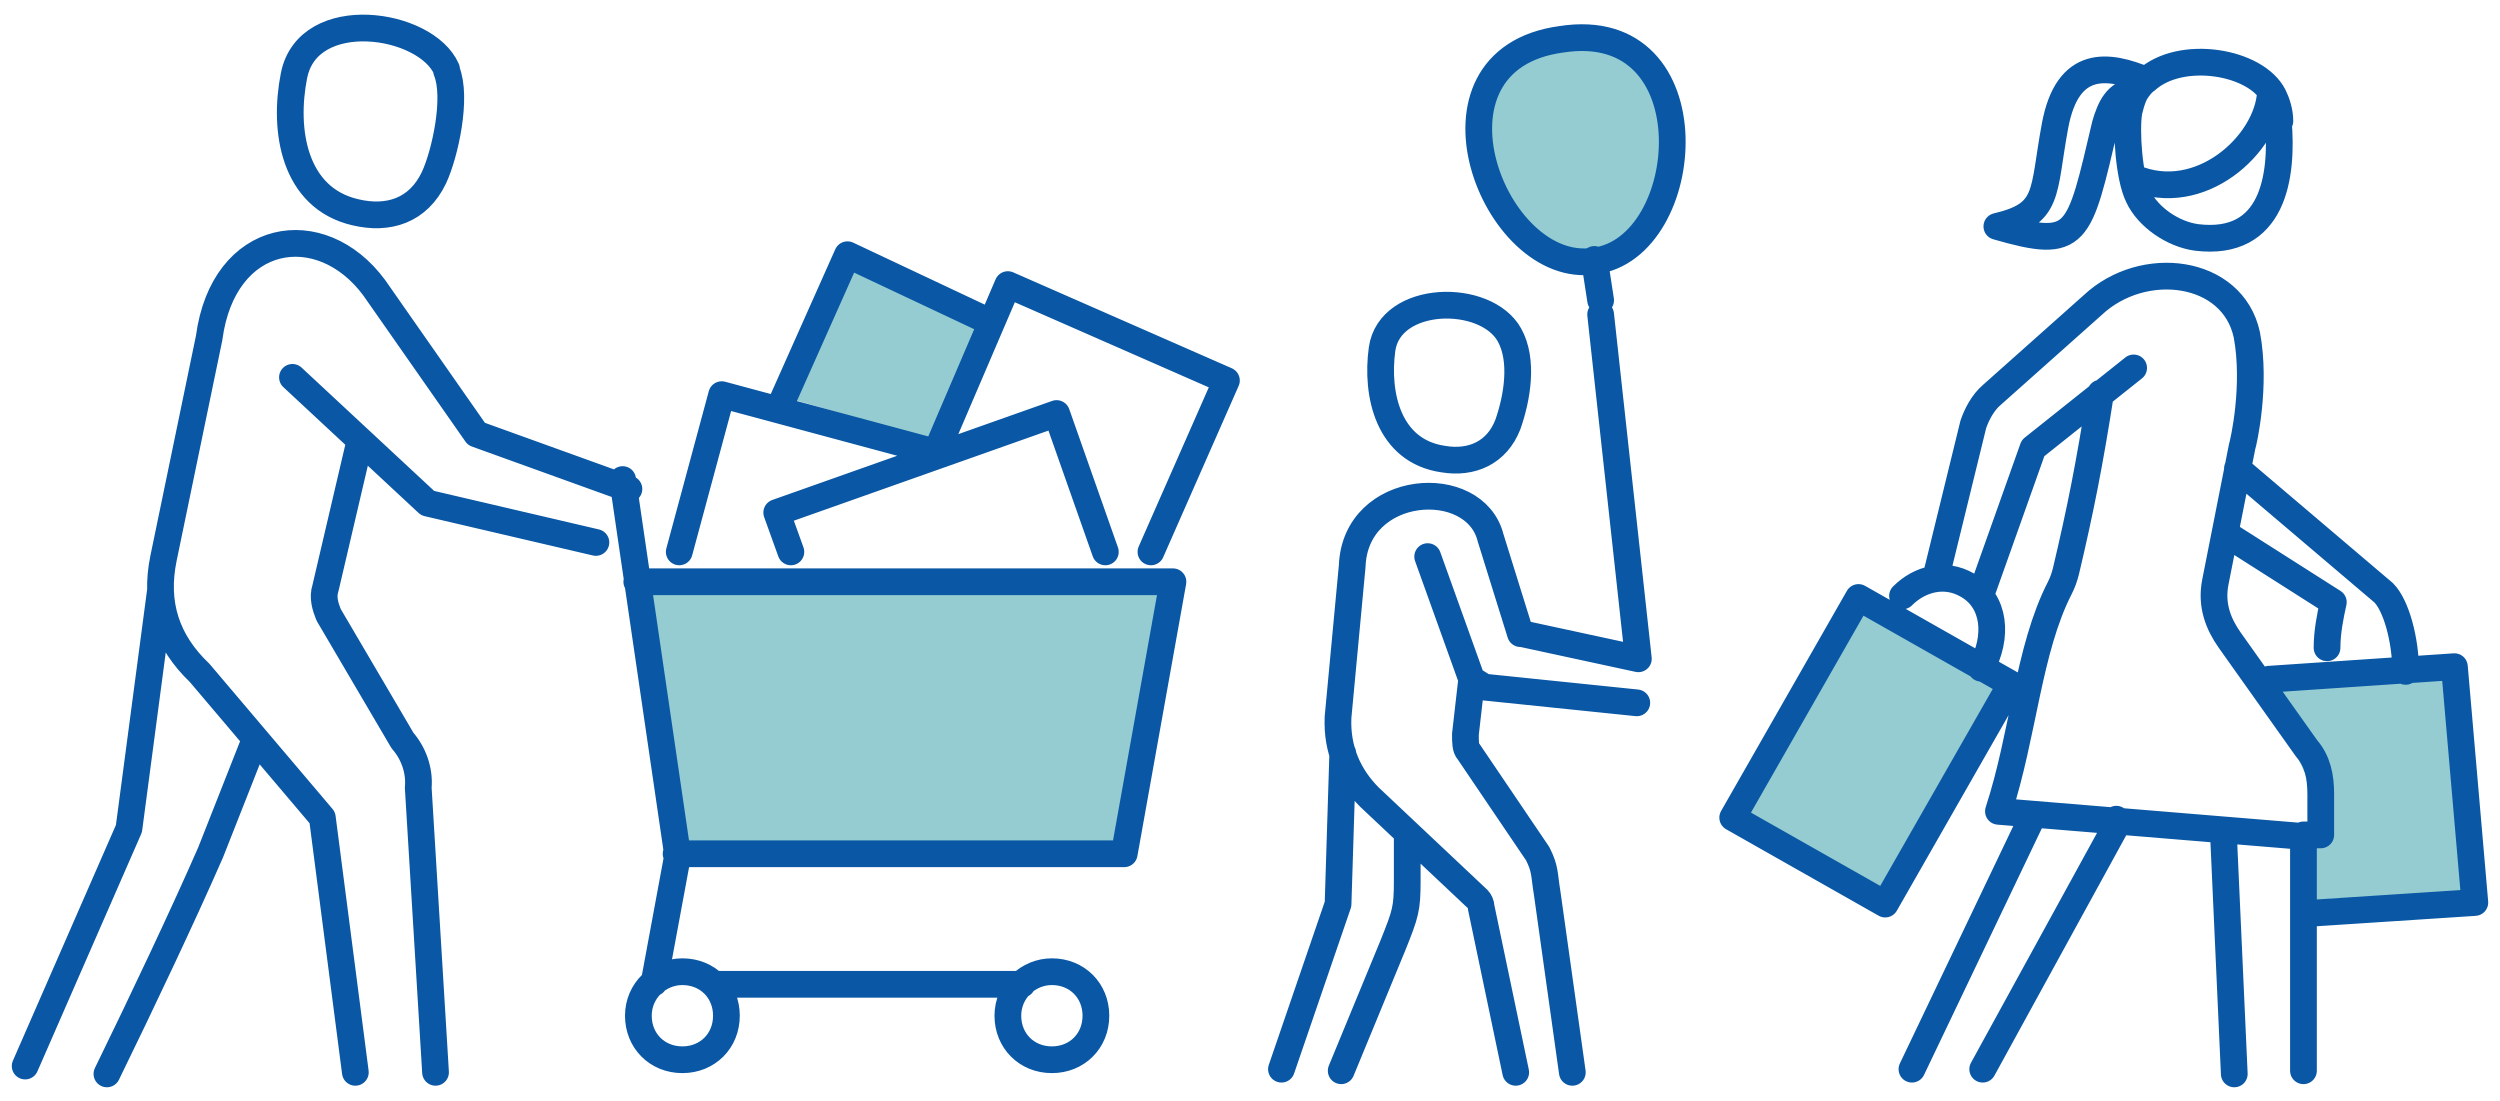 <?xml version="1.0" encoding="UTF-8"?>
<svg id="Capa_1" xmlns="http://www.w3.org/2000/svg" version="1.1" viewBox="0 0 159 70">
  <!-- Generator: Adobe Illustrator 29.5.1, SVG Export Plug-In . SVG Version: 2.1.0 Build 141)  -->
  <defs>
    <style>
      .st0 {
        fill: #94ccd1;
      }

      .st1 {
        fill: none;
        stroke: #0957a5;
        stroke-linecap: round;
        stroke-linejoin: round;
        stroke-width: 1.7px;
      }
    </style>
  </defs>
  <polygon class="st0" points="40.7 37.6 43.3 54.3 70.8 54.3 74.1 37.6 40.7 37.6"/>
  <path class="st0" d="M100.3,16c3.5,0,6.3-3.1,6.3-6.9s-2.8-6.9-6.3-6.9-6.3,3.1-6.3,6.9,2.8,6.9,6.3,6.9"/>
  <polygon class="st0" points="118.1 38.8 110.3 52.1 119.5 57.5 127.5 43.9 118.1 38.8"/>
  <polygon class="st0" points="143.8 43.2 156 43.2 157.4 57.5 146.9 58.5 146.5 53.4 148.2 52.6 143.8 43.2"/>
  <polygon class="st0" points="49.7 25.2 53.8 16 63 19.9 59.8 28.1 49.7 25.2"/>
  <path class="st1" d="M96.4,68.2l-2.2-10.5c0-.2-.1-.4-.2-.5l-6.9-6.5c-1.3-1.3-2.1-3-2-5.1l.9-9.6c.2-5.3,7.8-5.8,8.8-1.8l1.9,6.1h.1c0,0,7.4,1.6,7.4,1.6h0s-2.4-21.9-2.4-21.9M101.4,16.6c-6.4,1-11.7-12.8-2.1-14.1,9.6-1.5,8.5,13.3,2.1,14.1ZM101.8,19.1l-.4-2.6M89.5,53.2c0,.6,0,2.7,0,2.8,0,1.8-.1,2.1-.9,4.1l-3.3,8M81.5,68l3.6-10.5.3-9.6M93.6,43.2l-.4,3.5c0,.5,0,.9.2,1.1l4.4,6.5c.5,1,.4,1.3.6,2.5l1.6,11.4M104.1,44.7l-9.7-1-.8-.5-2.8-7.8M87.9,22.2c-.4,2.9.4,6.5,3.9,7,1.8.3,3.4-.4,4.1-2.2.6-1.7,1-4.1.1-5.7-1.5-2.7-7.6-2.6-8.1.9ZM70.3,35.1l-3.1-8.8-17.8,6.3.9,2.5M58.9,28.6l-13-3.5-2.7,10M73.2,35.1l4.8-10.9-13.9-6.1-4.5,10.5M62.6,20.3l-8.7-4.1-4.1,9.2M66.9,61.8c-1.5,0-2.8,1.2-2.8,2.8s1.2,2.8,2.8,2.8,2.8-1.2,2.8-2.8-1.2-2.8-2.8-2.8ZM40.5,37h34.1l-3.1,17.3h-28.5M41.6,62.5l1.5-8.1-3.5-23.9M43.4,61.8c-1.5,0-2.8,1.2-2.8,2.8s1.2,2.8,2.8,2.8,2.8-1.2,2.8-2.8-1.2-2.8-2.8-2.8ZM45.4,62.6h19.6M37.9,34.5l-10.7-2.5-8.6-8M22.6,68.2l-2.1-16.2-7.8-9.2c-2.1-2-2.9-4.4-2.3-7.3l2.9-14c.9-6.8,7.1-7.8,10.5-3.2l6.5,9.3,9.7,3.5M22.9,28l-2.2,9.4c-.2.6,0,1.2.2,1.7l4.7,8c.7.8,1.1,1.9,1,3l1.1,18.1M6.8,68.3c2.2-4.5,4.9-10.2,6.6-14.1l2.8-7.1M10.2,37.6l-2,15.1-6.6,15.1M28.4,4.4c-1.3-3-8.8-4.1-9.7.4-.7,3.5,0,7.8,3.9,8.7,2.1.5,4-.1,5-2.2.7-1.5,1.5-5.1.8-6.8ZM118.2,38l9.7,5.5-8,14-9.7-5.5,8-14ZM121,37.9c1.1-1.1,2.7-1.5,4.1-.7,1.8,1,2,3.3.9,5.3M144.3,43.2l11.8-.8,1.3,15-10.7.7M126.1,68l8.5-15.5v-.4M129.1,52.3l-7.5,15.7M146.5,53.2l-19.4-1.6h0c1.6-4.9,1.9-10.3,3.9-14.2.2-.4.3-.7.4-1.1.9-3.8,1.5-6.8,2.2-11.3M142.1,68.3l-.7-15.5M123.1,36.8l2.4-9.8c.2-.6.6-1.4,1.2-1.9l6.4-5.7c3.2-3,8.9-2.3,9.8,1.9.6,3.2-.2,6.8-.3,7.1l-1.7,8.6c-.3,1.5.2,2.7.9,3.7l4.9,6.9c.7.8.9,1.8.9,2.9v2.6s-1.1,0-1.1,0v15M135.7,23.4l-6.4,5.1-3.2,9M153,42.7c0-2-.6-4.2-1.4-5l-9.3-7.9M141.8,34.1l6.6,4.2s0,0,0,0c-.2.9-.4,1.9-.4,2.9M136.5,5.1c-2.4-1-5-1.4-5.8,2.9-.8,4.3-.3,5.6-3.7,6.4h0c5.2,1.5,5.2.7,6.9-6.5.3-1,.7-2,1.9-2.1M145,7.7c0-.6-.2-1.2-.4-1.6-1.1-2.2-5.9-3-8.1-1-.3.2-.5.5-.7.8-.2.4-.3.8-.4,1.2-.2,1.2,0,4.2.6,5.4.6,1.3,2.2,2.4,3.7,2.6,4.9.6,5.5-3.9,5.2-7.4ZM144.4,5.9c-.2,3.3-4.5,7.2-8.7,5.4"/>
</svg>